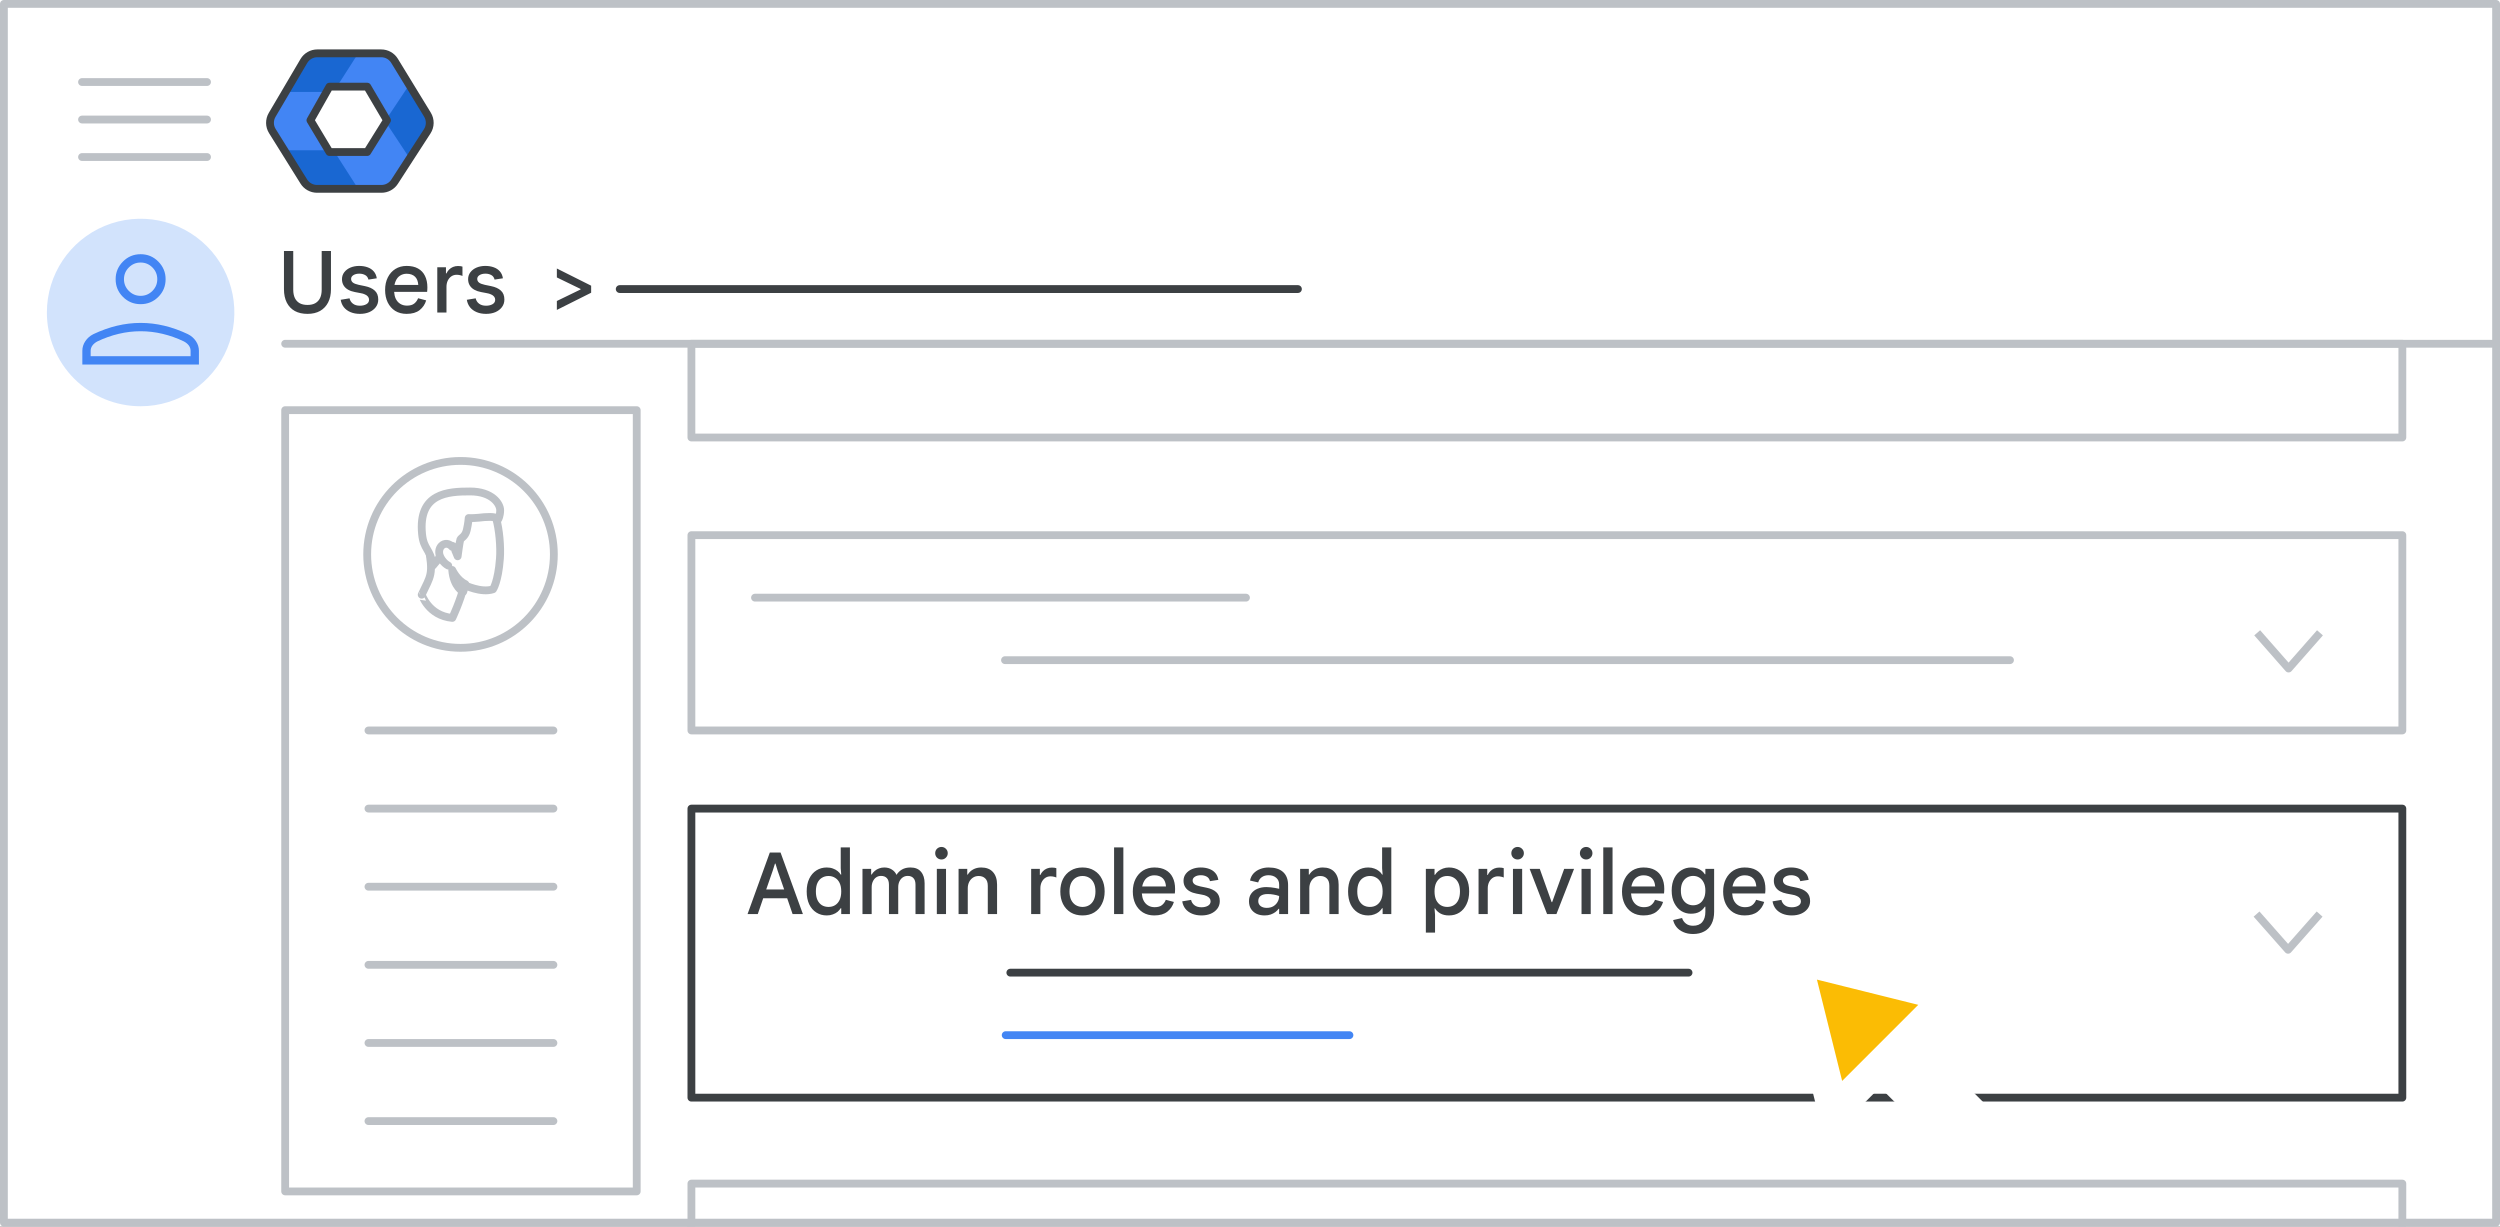 <svg width="320" height="157" viewBox="0 0 320 157" fill="none" xmlns="http://www.w3.org/2000/svg">
<rect x="0" y="0" width="320" height="157" fill="#333333" stroke="none"/>
<g id="admin-users-roles" clip-path="url(#clip0_1_17459)">
<rect width="320" height="157" fill="white"/>
<rect id="Rectangle" x="0.5" y="0.5" width="319" height="156" fill="white" stroke="#BDC1C6" stroke-linejoin="round"/>
<path id="Line" d="M36.5 44H319" stroke="#BDC1C6" stroke-linecap="round"/>
<g id="Admin icon - illustrated">
<g id="Group">
<path id="Vector" d="M36.407 19.233L38.831 23.168C39.214 23.791 39.922 24.174 40.688 24.174H45.849L44.92 21.531L42.688 19.233L39.547 18.721L36.407 19.233Z" fill="#1967D2"/>
<path id="Vector_2" d="M54.859 14.494L52.506 10.673L50.482 12.774L49.287 15.5L50.585 18.417L52.49 20.35L54.859 16.506C55.242 15.883 55.242 15.117 54.859 14.494Z" fill="#1967D2"/>
<path id="Vector_3" d="M45.85 6.826H40.69C39.923 6.826 39.215 7.209 38.832 7.832L36.407 11.767L39.547 12.278L42.688 11.767L44.98 9.469L45.85 6.826Z" fill="#1967D2"/>
<path id="Vector_4" d="M40.299 15.5L42.688 11.767H36.408L34.728 14.494C34.345 15.117 34.345 15.883 34.728 16.506L36.408 19.233H42.688L40.299 15.5Z" fill="#4285F4"/>
<path id="Vector_5" d="M46.898 11.767L49.287 15.5L52.505 10.673L50.755 7.832C50.372 7.209 49.663 6.826 48.897 6.826H45.85L42.688 11.767H46.898Z" fill="#4285F4"/>
<path id="Vector_6" d="M46.898 19.233H42.688L45.85 24.174H48.897C49.663 24.174 50.372 23.791 50.755 23.168L52.491 20.35L49.287 15.5L46.898 19.233Z" fill="#4285F4"/>
</g>
<path id="Path 19" fill-rule="evenodd" clip-rule="evenodd" d="M42.168 11.092H47.008L49.538 15.396L47.008 19.459H42.168L39.732 15.396L42.168 11.092Z" fill="white" stroke="#3C4043" stroke-linejoin="round"/>
<path id="Path 19_2" fill-rule="evenodd" clip-rule="evenodd" d="M38.894 7.811C39.253 7.201 39.909 6.826 40.617 6.826H48.793C49.49 6.826 50.136 7.188 50.499 7.783L54.714 14.676C55.115 15.332 55.104 16.16 54.686 16.806L50.506 23.261C50.137 23.83 49.505 24.174 48.827 24.174H40.584C39.894 24.174 39.252 23.818 38.887 23.232L34.862 16.778C34.467 16.146 34.457 15.347 34.835 14.705L38.894 7.811Z" stroke="#3C4043" stroke-linejoin="round"/>
</g>
<g id="Menu">
<path id="Line_2" d="M10.5 10.5H26.5" stroke="#BDC1C6" stroke-linecap="round" stroke-linejoin="round"/>
<path id="Line_3" d="M10.5 15.3H26.5" stroke="#BDC1C6" stroke-linecap="round" stroke-linejoin="round"/>
<path id="Line_4" d="M10.5 20.1H26.5" stroke="#BDC1C6" stroke-linecap="round" stroke-linejoin="round"/>
</g>
<g id="nav-directory-on">
<path id="Path" d="M18 52C22.854 52 27.23 49.076 29.087 44.591C30.944 40.107 29.916 34.945 26.484 31.514C23.051 28.082 17.889 27.056 13.405 28.915C8.921 30.773 5.998 35.15 6 40.004C6 43.186 7.264 46.238 9.515 48.488C11.765 50.738 14.818 52.001 18 52Z" fill="#D2E3FC"/>
<g id="person_BASELINE_P900">
<path id="Shape" fill-rule="evenodd" clip-rule="evenodd" d="M15.735 38.001C16.357 38.623 17.112 38.934 18 38.934C18.888 38.934 19.643 38.623 20.265 38.001C20.887 37.38 21.198 36.624 21.198 35.736C21.198 34.866 20.887 34.115 20.265 33.484C19.643 32.854 18.888 32.538 18 32.538C17.112 32.538 16.357 32.854 15.735 33.484C15.113 34.115 14.802 34.866 14.802 35.736C14.802 36.624 15.113 37.38 15.735 38.001ZM10.539 44.903V46.662H25.462V44.903C25.462 44.459 25.333 44.046 25.076 43.664C24.818 43.282 24.476 42.985 24.049 42.771C23.037 42.292 22.029 41.932 21.025 41.692C20.021 41.452 19.013 41.332 18 41.332C16.988 41.332 15.979 41.452 14.976 41.692C13.972 41.932 12.964 42.292 11.951 42.771C11.525 42.985 11.183 43.282 10.925 43.664C10.668 44.046 10.539 44.459 10.539 44.903ZM24.396 45.596V44.903C24.396 44.655 24.32 44.428 24.17 44.223C24.018 44.019 23.809 43.846 23.543 43.704C22.655 43.278 21.744 42.954 20.812 42.732C19.879 42.51 18.942 42.398 18 42.398C17.058 42.398 16.122 42.51 15.189 42.732C14.256 42.954 13.345 43.278 12.457 43.704C12.191 43.846 11.982 44.019 11.832 44.223C11.68 44.428 11.604 44.655 11.604 44.903V45.596H24.396ZM19.506 37.241C19.088 37.659 18.586 37.868 18 37.868C17.414 37.868 16.912 37.659 16.495 37.241C16.077 36.824 15.868 36.322 15.868 35.736C15.868 35.15 16.077 34.648 16.495 34.231C16.912 33.813 17.414 33.604 18 33.604C18.586 33.604 19.088 33.813 19.506 34.231C19.923 34.648 20.132 35.15 20.132 35.736C20.132 36.322 19.923 36.824 19.506 37.241Z" fill="#4285F4"/>
</g>
</g>
<rect id="Rectangle_2" x="36.5" y="52.5" width="45" height="100" fill="white" stroke="#BDC1C6" stroke-linejoin="round"/>
<rect id="Rectangle_3" x="88.5" y="68.5" width="219" height="25" stroke="#BDC1C6" stroke-linejoin="round"/>
<g id="Group-3">
<path id="Line-2" d="M96.64 76.5H159.486" stroke="#BDC1C6" stroke-linecap="round" stroke-linejoin="round"/>
<path id="Line-2_2" d="M128.64 84.5H257.279" stroke="#BDC1C6" stroke-linecap="round" stroke-linejoin="round"/>
</g>
<path id="Path-21" d="M288.92 81L292.938 85.573L296.956 81" stroke="#BDC1C6" stroke-linejoin="round"/>
<rect id="Rectangle_4" x="88.5" y="103.5" width="219" height="37" stroke="#3C4043" stroke-linejoin="round"/>
<g id="Group-3_2">
<g id="UI/line-dark-grey">
<path id="Line 5" d="M129.323 124.5H216.134" stroke="#3C4043" stroke-linecap="round" stroke-linejoin="round"/>
</g>
<path id="Line-2_3" d="M128.729 132.5H172.729" stroke="#4285F4" stroke-linecap="round" stroke-linejoin="round"/>
</g>
<path id="Path-21_2" d="M288.838 117L292.874 121.573L296.91 117" stroke="#BDC1C6" stroke-linejoin="round"/>
<g id="Group 3">
<rect id="Rectangle_5" x="88.5" y="44" width="219" height="12" stroke="#BDC1C6" stroke-linejoin="round"/>
</g>
<g id="Group 3_2">
<rect id="Rectangle_6" x="88.5" y="151.5" width="219" height="12" stroke="#BDC1C6" stroke-linejoin="round"/>
</g>
<g id="People/profile7 greyscale">
<g id="Group 22">
<ellipse id="Oval" cx="58.947" cy="70.961" rx="11.947" ry="11.961" fill="white" stroke="#BDC1C6"/>
</g>
<path id="Fill 1" fill-rule="evenodd" clip-rule="evenodd" d="M57.897 79.093C57.897 79.093 58.922 76.943 59.425 74.875C59.425 74.875 61.576 75.94 63.104 75.428C63.104 75.428 63.767 74.486 63.989 71.516C64.109 70.022 63.908 67.749 63.506 66.356C63.064 64.78 61.556 63.715 59.083 64.104C55.726 64.616 54.178 66.5 54.801 69.755C55.525 73.626 55.143 73.626 53.977 76.124C53.997 76.103 54.821 78.806 57.897 79.093Z" fill="white"/>
<path id="Stroke 3" fill-rule="evenodd" clip-rule="evenodd" d="M57.897 79.093C57.897 79.093 58.922 76.943 59.425 74.875C59.425 74.875 61.576 75.94 63.104 75.428C63.104 75.428 63.767 74.486 63.989 71.516C64.109 70.022 63.908 67.749 63.506 66.356C63.064 64.78 61.556 63.715 59.083 64.104C55.726 64.616 54.178 66.5 54.801 69.755C55.525 73.626 55.143 73.626 53.977 76.124C53.997 76.103 54.821 78.806 57.897 79.093Z" stroke="#BDC1C6" stroke-linecap="round" stroke-linejoin="round"/>
<path id="Fill 5" fill-rule="evenodd" clip-rule="evenodd" d="M59.296 75.744C59.296 75.744 58.065 75.164 57.884 72.954C57.884 72.954 58.489 74.271 59.558 74.762C59.558 74.762 59.498 75.007 59.457 75.208C59.377 75.432 59.296 75.744 59.296 75.744Z" fill="#BDC1C6"/>
<path id="Stroke 7" fill-rule="evenodd" clip-rule="evenodd" d="M59.296 75.744C59.296 75.744 58.065 75.164 57.884 72.954C57.884 72.954 58.489 74.271 59.558 74.762C59.558 74.762 59.498 75.007 59.457 75.208C59.377 75.432 59.296 75.744 59.296 75.744Z" stroke="#BDC1C6" stroke-linecap="round" stroke-linejoin="round"/>
<path id="Fill 9" fill-rule="evenodd" clip-rule="evenodd" d="M55.413 72.395C55.413 72.395 56.422 71.268 56.623 70.715C56.785 70.326 57.43 69.998 57.773 69.875C57.894 69.834 58.014 69.875 58.055 69.998C58.216 70.326 58.498 70.961 58.579 71.207C58.579 71.207 58.821 69.321 58.922 69.076C59.023 68.83 59.547 68.707 59.749 67.846C59.95 66.985 59.991 66.309 59.991 66.309C59.991 66.309 60.353 66.35 61.261 66.268C62.148 66.165 63.459 66.042 63.781 66.452C63.781 66.452 64.023 66.022 64.023 65.305C64.023 64.505 63.011 62.907 60.168 62.907C57.325 62.907 53.518 63.112 54.022 68.338C54.22 70.387 55.071 70.182 55.413 72.395Z" fill="white"/>
<path id="Stroke 11" fill-rule="evenodd" clip-rule="evenodd" d="M55.413 72.395C55.413 72.395 56.422 71.268 56.623 70.715C56.785 70.326 57.43 69.998 57.773 69.875C57.894 69.834 58.014 69.875 58.055 69.998C58.216 70.326 58.498 70.961 58.579 71.207C58.579 71.207 58.821 69.321 58.922 69.076C59.023 68.83 59.547 68.707 59.749 67.846C59.95 66.985 59.991 66.309 59.991 66.309C59.991 66.309 60.353 66.35 61.261 66.268C62.148 66.165 63.459 66.042 63.781 66.452C63.781 66.452 64.023 66.022 64.023 65.305C64.023 64.505 63.011 62.907 60.168 62.907C57.325 62.907 53.518 63.112 54.022 68.338C54.22 70.387 55.071 70.182 55.413 72.395Z" stroke="#BDC1C6" stroke-linecap="round" stroke-linejoin="round"/>
<path id="Fill 13" fill-rule="evenodd" clip-rule="evenodd" d="M57.884 69.999C57.884 69.999 57.521 69.54 57.013 69.612C56.504 69.685 56.166 70.193 56.214 70.75C56.238 71.306 56.771 72.081 57.376 72.395" fill="white"/>
<path id="Stroke 15" d="M57.884 69.999C57.884 69.999 57.521 69.54 57.013 69.612C56.504 69.685 56.166 70.193 56.214 70.75C56.238 71.306 56.771 72.081 57.376 72.395" stroke="#BDC1C6" stroke-linecap="round" stroke-linejoin="round"/>
</g>
<path id="Line 5_2" d="M47.162 93.5H70.838" stroke="#BDC1C6" stroke-linecap="round" stroke-linejoin="round"/>
<path id="Line 5_3" d="M47.162 103.5H70.838" stroke="#BDC1C6" stroke-linecap="round" stroke-linejoin="round"/>
<path id="Line 5_4" d="M47.162 113.5H70.838" stroke="#BDC1C6" stroke-linecap="round" stroke-linejoin="round"/>
<path id="Line 5_5" d="M47.162 123.5H70.838" stroke="#BDC1C6" stroke-linecap="round" stroke-linejoin="round"/>
<path id="Line 5_6" d="M47.162 133.5H70.838" stroke="#BDC1C6" stroke-linecap="round" stroke-linejoin="round"/>
<path id="Line 5_7" d="M47.162 143.5H70.838" stroke="#BDC1C6" stroke-linecap="round" stroke-linejoin="round"/>
<g id="Cursor">
<g id="Union">
<mask id="path-42-outside-1_1_17459" maskUnits="userSpaceOnUse" x="219.538" y="112.584" width="44.548" height="44.548" fill="black">
<rect fill="white" x="219.538" y="112.584" width="44.548" height="44.548"/>
<path fill-rule="evenodd" clip-rule="evenodd" d="M231.436 123.047C230.704 122.865 230.042 123.527 230.224 124.259L234.281 140.559C234.469 141.314 235.409 141.574 235.959 141.024L240.639 136.344L251.089 146.794C251.87 147.575 253.136 147.575 253.917 146.794C254.698 146.013 254.698 144.747 253.917 143.966L243.468 133.516L248.202 128.782C248.751 128.232 248.491 127.292 247.736 127.104L231.436 123.047Z"/>
</mask>
<path fill-rule="evenodd" clip-rule="evenodd" d="M231.436 123.047C230.704 122.865 230.042 123.527 230.224 124.259L234.281 140.559C234.469 141.314 235.409 141.574 235.959 141.024L240.639 136.344L251.089 146.794C251.87 147.575 253.136 147.575 253.917 146.794C254.698 146.013 254.698 144.747 253.917 143.966L243.468 133.516L248.202 128.782C248.751 128.232 248.491 127.292 247.736 127.104L231.436 123.047Z" fill="#FBBC04"/>
<path d="M230.224 124.259L232.165 123.776L232.165 123.776L230.224 124.259ZM231.436 123.047L231.919 121.106L231.919 121.106L231.436 123.047ZM234.281 140.559L236.222 140.076L236.222 140.076L234.281 140.559ZM235.959 141.024L234.545 139.61L235.959 141.024ZM240.639 136.344L242.053 134.93L240.639 133.516L239.225 134.93L240.639 136.344ZM243.468 133.516L242.053 132.101L240.639 133.516L242.053 134.93L243.468 133.516ZM247.736 127.104L247.253 129.045H247.253L247.736 127.104ZM232.165 123.776C232.347 124.508 231.685 125.17 230.953 124.988L231.919 121.106C229.724 120.56 227.737 122.547 228.283 124.742L232.165 123.776ZM236.222 140.076L232.165 123.776L228.283 124.742L232.341 141.042L236.222 140.076ZM234.545 139.61C235.095 139.06 236.034 139.321 236.222 140.076L232.341 141.042C232.904 143.306 235.723 144.088 237.373 142.439L234.545 139.61ZM239.225 134.93L234.545 139.61L237.373 142.439L242.053 137.758L239.225 134.93ZM252.503 145.38L242.053 134.93L239.225 137.758L249.675 148.208L252.503 145.38ZM252.503 145.38L249.675 148.208C251.237 149.77 253.77 149.77 255.332 148.208L252.503 145.38ZM252.503 145.38L252.503 145.38L255.332 148.208C256.894 146.646 256.894 144.113 255.332 142.551L252.503 145.38ZM242.053 134.93L252.503 145.38L255.332 142.551L244.882 132.101L242.053 134.93ZM246.787 127.368L242.053 132.101L244.882 134.93L249.616 130.196L246.787 127.368ZM247.253 129.045C246.498 128.857 246.237 127.917 246.787 127.368L249.616 130.196C251.266 128.546 250.483 125.727 248.219 125.163L247.253 129.045ZM230.953 124.988L247.253 129.045L248.219 125.163L231.919 121.106L230.953 124.988Z" fill="white" mask="url(#path-42-outside-1_1_17459)"/>
</g>
</g>
<path id="Line 5_8" d="M79.323 37H166.134" stroke="#3C4043" stroke-linecap="round" stroke-linejoin="round"/>
<path id="Users &#62;" d="M39.361 40.176C38.73 40.176 38.191 40.055 37.744 39.813C37.297 39.564 36.952 39.204 36.71 38.735C36.468 38.258 36.347 37.686 36.347 37.019V32.124H37.535V37.085C37.535 37.503 37.605 37.859 37.744 38.152C37.883 38.438 38.089 38.658 38.36 38.812C38.631 38.959 38.965 39.032 39.361 39.032C39.757 39.032 40.087 38.959 40.351 38.812C40.622 38.658 40.828 38.438 40.967 38.152C41.106 37.859 41.176 37.503 41.176 37.085V32.124H42.364V37.019C42.364 37.672 42.243 38.236 42.001 38.713C41.759 39.182 41.414 39.545 40.967 39.802C40.52 40.051 39.984 40.176 39.361 40.176ZM46.073 40.176C45.626 40.176 45.226 40.103 44.874 39.956C44.522 39.809 44.236 39.6 44.016 39.329C43.803 39.058 43.668 38.739 43.609 38.372L44.742 38.185C44.801 38.464 44.944 38.691 45.171 38.867C45.398 39.043 45.699 39.131 46.073 39.131C46.388 39.131 46.66 39.069 46.887 38.944C47.122 38.812 47.239 38.621 47.239 38.372C47.239 38.218 47.195 38.086 47.107 37.976C47.019 37.859 46.891 37.763 46.722 37.69C46.561 37.609 46.359 37.551 46.117 37.514L45.424 37.382C45.101 37.323 44.815 37.224 44.566 37.085C44.317 36.946 44.122 36.762 43.983 36.535C43.844 36.308 43.774 36.04 43.774 35.732C43.774 35.395 43.873 35.098 44.071 34.841C44.269 34.584 44.533 34.386 44.863 34.247C45.2 34.108 45.571 34.038 45.974 34.038C46.377 34.038 46.737 34.097 47.052 34.214C47.367 34.324 47.628 34.496 47.833 34.731C48.038 34.958 48.17 35.255 48.229 35.622L47.162 35.787C47.089 35.508 46.946 35.314 46.733 35.204C46.52 35.087 46.275 35.028 45.996 35.028C45.688 35.028 45.435 35.09 45.237 35.215C45.039 35.34 44.94 35.501 44.94 35.699C44.94 35.89 45.017 36.047 45.171 36.172C45.325 36.289 45.571 36.385 45.908 36.458L46.711 36.623C47.254 36.733 47.672 36.924 47.965 37.195C48.266 37.466 48.416 37.848 48.416 38.339C48.416 38.713 48.31 39.039 48.097 39.318C47.892 39.589 47.613 39.802 47.261 39.956C46.909 40.103 46.513 40.176 46.073 40.176ZM52.043 40.176C51.486 40.176 50.998 40.048 50.58 39.791C50.169 39.527 49.85 39.164 49.623 38.702C49.403 38.24 49.293 37.712 49.293 37.118C49.293 36.502 49.41 35.963 49.645 35.501C49.88 35.039 50.202 34.68 50.613 34.423C51.031 34.166 51.508 34.038 52.043 34.038C52.63 34.038 53.117 34.148 53.506 34.368C53.902 34.588 54.199 34.903 54.397 35.314C54.602 35.725 54.705 36.216 54.705 36.788C54.705 36.891 54.701 36.993 54.694 37.096C54.694 37.191 54.687 37.279 54.672 37.36H50.448C50.47 37.69 50.536 37.976 50.646 38.218C50.785 38.511 50.98 38.735 51.229 38.889C51.478 39.043 51.764 39.12 52.087 39.12C52.49 39.12 52.802 39.032 53.022 38.856C53.249 38.673 53.414 38.445 53.517 38.174L54.551 38.449C54.404 38.948 54.126 39.362 53.715 39.692C53.304 40.015 52.747 40.176 52.043 40.176ZM50.492 36.469H53.539C53.524 36.249 53.484 36.051 53.418 35.875C53.352 35.699 53.257 35.549 53.132 35.424C53.007 35.299 52.853 35.204 52.67 35.138C52.494 35.072 52.289 35.039 52.054 35.039C51.739 35.039 51.456 35.12 51.207 35.281C50.965 35.435 50.778 35.666 50.646 35.974C50.58 36.121 50.529 36.286 50.492 36.469ZM55.972 40V34.214H57.083V34.995H57.149C57.23 34.812 57.34 34.65 57.479 34.511C57.626 34.364 57.794 34.251 57.985 34.17C58.183 34.089 58.396 34.049 58.623 34.049C58.762 34.049 58.876 34.056 58.964 34.071C59.052 34.086 59.129 34.104 59.195 34.126V35.325C59.092 35.274 58.979 35.237 58.854 35.215C58.729 35.186 58.594 35.171 58.447 35.171C58.198 35.171 57.974 35.237 57.776 35.369C57.585 35.501 57.431 35.684 57.314 35.919C57.204 36.154 57.149 36.418 57.149 36.711V40H55.972ZM62.218 40.176C61.771 40.176 61.371 40.103 61.019 39.956C60.667 39.809 60.381 39.6 60.161 39.329C59.949 39.058 59.813 38.739 59.754 38.372L60.887 38.185C60.946 38.464 61.089 38.691 61.316 38.867C61.544 39.043 61.844 39.131 62.218 39.131C62.534 39.131 62.805 39.069 63.032 38.944C63.267 38.812 63.384 38.621 63.384 38.372C63.384 38.218 63.34 38.086 63.252 37.976C63.164 37.859 63.036 37.763 62.867 37.69C62.706 37.609 62.504 37.551 62.262 37.514L61.569 37.382C61.247 37.323 60.961 37.224 60.711 37.085C60.462 36.946 60.268 36.762 60.128 36.535C59.989 36.308 59.919 36.04 59.919 35.732C59.919 35.395 60.018 35.098 60.216 34.841C60.414 34.584 60.678 34.386 61.008 34.247C61.346 34.108 61.716 34.038 62.119 34.038C62.523 34.038 62.882 34.097 63.197 34.214C63.513 34.324 63.773 34.496 63.978 34.731C64.184 34.958 64.316 35.255 64.374 35.622L63.307 35.787C63.234 35.508 63.091 35.314 62.878 35.204C62.666 35.087 62.42 35.028 62.141 35.028C61.833 35.028 61.58 35.09 61.382 35.215C61.184 35.34 61.085 35.501 61.085 35.699C61.085 35.89 61.162 36.047 61.316 36.172C61.47 36.289 61.716 36.385 62.053 36.458L62.856 36.623C63.399 36.733 63.817 36.924 64.11 37.195C64.411 37.466 64.561 37.848 64.561 38.339C64.561 38.713 64.455 39.039 64.242 39.318C64.037 39.589 63.758 39.802 63.406 39.956C63.054 40.103 62.658 40.176 62.218 40.176ZM71.278 39.67V38.526L74.314 37.052V36.986L71.278 35.512V34.368L75.667 36.568V37.47L71.278 39.67Z" fill="#3C4043"/>
<path id="Admin roles and priv" d="M95.687 117L98.536 109.124H99.911L102.771 117H101.451L100.758 114.976H97.689L96.996 117H95.687ZM100.373 113.854L99.537 111.445L99.262 110.543H99.196L98.91 111.445L98.074 113.854H100.373ZM105.83 117.176C105.324 117.176 104.877 117.051 104.488 116.802C104.099 116.553 103.795 116.201 103.575 115.746C103.362 115.284 103.256 114.738 103.256 114.107C103.256 113.469 103.366 112.923 103.586 112.468C103.806 112.013 104.11 111.661 104.499 111.412C104.888 111.163 105.331 111.038 105.83 111.038C106.123 111.038 106.384 111.082 106.611 111.17C106.846 111.251 107.047 111.361 107.216 111.5C107.385 111.632 107.517 111.782 107.612 111.951H107.678L107.612 111.126V108.464H108.789V117H107.678V116.252H107.612C107.509 116.413 107.374 116.567 107.205 116.714C107.036 116.853 106.835 116.963 106.6 117.044C106.373 117.132 106.116 117.176 105.83 117.176ZM106.05 116.087C106.365 116.087 106.644 116.014 106.886 115.867C107.135 115.713 107.33 115.489 107.469 115.196C107.608 114.903 107.678 114.54 107.678 114.107C107.678 113.667 107.608 113.304 107.469 113.018C107.33 112.725 107.135 112.505 106.886 112.358C106.644 112.204 106.365 112.127 106.05 112.127C105.735 112.127 105.452 112.204 105.203 112.358C104.961 112.505 104.77 112.725 104.631 113.018C104.499 113.304 104.433 113.667 104.433 114.107C104.433 114.54 104.499 114.903 104.631 115.196C104.77 115.489 104.961 115.713 105.203 115.867C105.452 116.014 105.735 116.087 106.05 116.087ZM110.397 117V111.214H111.508V111.94H111.574C111.676 111.764 111.808 111.61 111.97 111.478C112.131 111.339 112.314 111.232 112.52 111.159C112.725 111.078 112.945 111.038 113.18 111.038C113.568 111.038 113.895 111.126 114.159 111.302C114.43 111.471 114.628 111.698 114.753 111.984C114.921 111.705 115.152 111.478 115.446 111.302C115.746 111.126 116.109 111.038 116.535 111.038C117.136 111.038 117.587 111.221 117.888 111.588C118.196 111.947 118.35 112.439 118.35 113.062V117H117.184V113.249C117.184 112.868 117.096 112.585 116.92 112.402C116.751 112.211 116.509 112.116 116.194 112.116C115.952 112.116 115.739 112.178 115.556 112.303C115.372 112.428 115.229 112.6 115.127 112.82C115.024 113.033 114.973 113.282 114.973 113.568V117H113.785V113.26C113.785 112.871 113.697 112.585 113.521 112.402C113.345 112.211 113.095 112.116 112.773 112.116C112.538 112.116 112.329 112.178 112.146 112.303C111.97 112.428 111.83 112.6 111.728 112.82C111.625 113.04 111.574 113.293 111.574 113.579V117H110.397ZM119.914 117V111.214H121.091V117H119.914ZM120.508 110.015C120.288 110.015 120.098 109.938 119.936 109.784C119.782 109.623 119.705 109.432 119.705 109.212C119.705 108.985 119.782 108.794 119.936 108.64C120.098 108.486 120.288 108.409 120.508 108.409C120.728 108.409 120.915 108.486 121.069 108.64C121.231 108.794 121.311 108.985 121.311 109.212C121.311 109.432 121.231 109.623 121.069 109.784C120.915 109.938 120.728 110.015 120.508 110.015ZM122.697 117V111.214H123.808V111.951H123.874C124.028 111.68 124.255 111.46 124.556 111.291C124.864 111.122 125.208 111.038 125.59 111.038C126.25 111.038 126.752 111.232 127.097 111.621C127.449 112.01 127.625 112.549 127.625 113.238V117H126.437V113.392C126.437 112.959 126.327 112.64 126.107 112.435C125.894 112.23 125.615 112.127 125.271 112.127C124.985 112.127 124.735 112.2 124.523 112.347C124.317 112.486 124.156 112.677 124.039 112.919C123.929 113.154 123.874 113.418 123.874 113.711V117H122.697ZM131.989 117V111.214H133.1V111.995H133.166C133.246 111.812 133.356 111.65 133.496 111.511C133.642 111.364 133.811 111.251 134.002 111.17C134.2 111.089 134.412 111.049 134.64 111.049C134.779 111.049 134.893 111.056 134.981 111.071C135.069 111.086 135.146 111.104 135.212 111.126V112.325C135.109 112.274 134.995 112.237 134.871 112.215C134.746 112.186 134.61 112.171 134.464 112.171C134.214 112.171 133.991 112.237 133.793 112.369C133.602 112.501 133.448 112.684 133.331 112.919C133.221 113.154 133.166 113.418 133.166 113.711V117H131.989ZM138.557 117.176C137.978 117.176 137.475 117.048 137.05 116.791C136.625 116.527 136.295 116.164 136.06 115.702C135.833 115.24 135.719 114.708 135.719 114.107C135.719 113.498 135.833 112.967 136.06 112.512C136.295 112.05 136.625 111.691 137.05 111.434C137.475 111.17 137.978 111.038 138.557 111.038C139.144 111.038 139.646 111.17 140.064 111.434C140.489 111.691 140.816 112.05 141.043 112.512C141.278 112.967 141.395 113.498 141.395 114.107C141.395 114.708 141.278 115.24 141.043 115.702C140.816 116.164 140.489 116.527 140.064 116.791C139.646 117.048 139.144 117.176 138.557 117.176ZM138.557 116.087C138.887 116.087 139.177 116.01 139.426 115.856C139.675 115.702 139.87 115.478 140.009 115.185C140.148 114.884 140.218 114.525 140.218 114.107C140.218 113.682 140.148 113.322 140.009 113.029C139.87 112.736 139.675 112.512 139.426 112.358C139.177 112.204 138.891 112.127 138.568 112.127C138.238 112.127 137.948 112.204 137.699 112.358C137.45 112.512 137.252 112.736 137.105 113.029C136.966 113.322 136.896 113.682 136.896 114.107C136.896 114.532 136.966 114.892 137.105 115.185C137.252 115.478 137.45 115.702 137.699 115.856C137.956 116.01 138.242 116.087 138.557 116.087ZM142.602 117V108.464H143.79V117H142.602ZM147.75 117.176C147.193 117.176 146.705 117.048 146.287 116.791C145.876 116.527 145.557 116.164 145.33 115.702C145.11 115.24 145 114.712 145 114.118C145 113.502 145.117 112.963 145.352 112.501C145.587 112.039 145.909 111.68 146.32 111.423C146.738 111.166 147.215 111.038 147.75 111.038C148.337 111.038 148.824 111.148 149.213 111.368C149.609 111.588 149.906 111.903 150.104 112.314C150.309 112.725 150.412 113.216 150.412 113.788C150.412 113.891 150.408 113.993 150.401 114.096C150.401 114.191 150.394 114.279 150.379 114.36H146.155C146.177 114.69 146.243 114.976 146.353 115.218C146.492 115.511 146.687 115.735 146.936 115.889C147.185 116.043 147.471 116.12 147.794 116.12C148.197 116.12 148.509 116.032 148.729 115.856C148.956 115.673 149.121 115.445 149.224 115.174L150.258 115.449C150.111 115.948 149.833 116.362 149.422 116.692C149.011 117.015 148.454 117.176 147.75 117.176ZM146.199 113.469H149.246C149.231 113.249 149.191 113.051 149.125 112.875C149.059 112.699 148.964 112.549 148.839 112.424C148.714 112.299 148.56 112.204 148.377 112.138C148.201 112.072 147.996 112.039 147.761 112.039C147.446 112.039 147.163 112.12 146.914 112.281C146.672 112.435 146.485 112.666 146.353 112.974C146.287 113.121 146.236 113.286 146.199 113.469ZM153.79 117.176C153.342 117.176 152.943 117.103 152.591 116.956C152.239 116.809 151.953 116.6 151.733 116.329C151.52 116.058 151.384 115.739 151.326 115.372L152.459 115.185C152.517 115.464 152.66 115.691 152.888 115.867C153.115 116.043 153.416 116.131 153.79 116.131C154.105 116.131 154.376 116.069 154.604 115.944C154.838 115.812 154.956 115.621 154.956 115.372C154.956 115.218 154.912 115.086 154.824 114.976C154.736 114.859 154.607 114.763 154.439 114.69C154.277 114.609 154.076 114.551 153.834 114.514L153.141 114.382C152.818 114.323 152.532 114.224 152.283 114.085C152.033 113.946 151.839 113.762 151.7 113.535C151.56 113.308 151.491 113.04 151.491 112.732C151.491 112.395 151.59 112.098 151.788 111.841C151.986 111.584 152.25 111.386 152.58 111.247C152.917 111.108 153.287 111.038 153.691 111.038C154.094 111.038 154.453 111.097 154.769 111.214C155.084 111.324 155.344 111.496 155.55 111.731C155.755 111.958 155.887 112.255 155.946 112.622L154.879 112.787C154.805 112.508 154.662 112.314 154.45 112.204C154.237 112.087 153.991 112.028 153.713 112.028C153.405 112.028 153.152 112.09 152.954 112.215C152.756 112.34 152.657 112.501 152.657 112.699C152.657 112.89 152.734 113.047 152.888 113.172C153.042 113.289 153.287 113.385 153.625 113.458L154.428 113.623C154.97 113.733 155.388 113.924 155.682 114.195C155.982 114.466 156.133 114.848 156.133 115.339C156.133 115.713 156.026 116.039 155.814 116.318C155.608 116.589 155.33 116.802 154.978 116.956C154.626 117.103 154.23 117.176 153.79 117.176ZM161.872 117.176C161.468 117.176 161.116 117.103 160.816 116.956C160.515 116.802 160.28 116.589 160.112 116.318C159.95 116.047 159.87 115.724 159.87 115.35C159.87 114.961 159.969 114.635 160.167 114.371C160.365 114.1 160.632 113.894 160.97 113.755C161.307 113.616 161.677 113.546 162.081 113.546C162.286 113.546 162.48 113.557 162.664 113.579C162.847 113.594 163.027 113.619 163.203 113.656C163.379 113.685 163.555 113.722 163.731 113.766V113.216C163.731 112.857 163.606 112.571 163.357 112.358C163.107 112.138 162.777 112.028 162.367 112.028C162.037 112.028 161.754 112.109 161.52 112.27C161.292 112.424 161.135 112.651 161.047 112.952L160.002 112.71C160.075 112.351 160.225 112.046 160.453 111.797C160.687 111.548 160.97 111.361 161.3 111.236C161.637 111.104 161.996 111.038 162.378 111.038C163.192 111.038 163.811 111.232 164.237 111.621C164.662 112.01 164.875 112.567 164.875 113.293V117H163.731V116.329H163.665C163.555 116.476 163.415 116.615 163.247 116.747C163.078 116.872 162.88 116.974 162.653 117.055C162.425 117.136 162.165 117.176 161.872 117.176ZM162.136 116.208C162.458 116.208 162.737 116.142 162.972 116.01C163.206 115.871 163.39 115.687 163.522 115.46C163.661 115.225 163.731 114.969 163.731 114.69C163.489 114.602 163.247 114.54 163.005 114.503C162.763 114.459 162.517 114.437 162.268 114.437C161.879 114.437 161.578 114.514 161.366 114.668C161.16 114.822 161.058 115.049 161.058 115.35C161.058 115.607 161.157 115.816 161.355 115.977C161.56 116.131 161.82 116.208 162.136 116.208ZM166.417 117V111.214H167.528V111.951H167.594C167.748 111.68 167.976 111.46 168.276 111.291C168.584 111.122 168.929 111.038 169.31 111.038C169.97 111.038 170.473 111.232 170.817 111.621C171.169 112.01 171.345 112.549 171.345 113.238V117H170.157V113.392C170.157 112.959 170.047 112.64 169.827 112.435C169.615 112.23 169.336 112.127 168.991 112.127C168.705 112.127 168.456 112.2 168.243 112.347C168.038 112.486 167.877 112.677 167.759 112.919C167.649 113.154 167.594 113.418 167.594 113.711V117H166.417ZM175.128 117.176C174.622 117.176 174.174 117.051 173.786 116.802C173.397 116.553 173.093 116.201 172.873 115.746C172.66 115.284 172.554 114.738 172.554 114.107C172.554 113.469 172.664 112.923 172.884 112.468C173.104 112.013 173.408 111.661 173.797 111.412C174.185 111.163 174.629 111.038 175.128 111.038C175.421 111.038 175.681 111.082 175.909 111.17C176.143 111.251 176.345 111.361 176.514 111.5C176.682 111.632 176.814 111.782 176.91 111.951H176.976L176.91 111.126V108.464H178.087V117H176.976V116.252H176.91C176.807 116.413 176.671 116.567 176.503 116.714C176.334 116.853 176.132 116.963 175.898 117.044C175.67 117.132 175.414 117.176 175.128 117.176ZM175.348 116.087C175.663 116.087 175.942 116.014 176.184 115.867C176.433 115.713 176.627 115.489 176.767 115.196C176.906 114.903 176.976 114.54 176.976 114.107C176.976 113.667 176.906 113.304 176.767 113.018C176.627 112.725 176.433 112.505 176.184 112.358C175.942 112.204 175.663 112.127 175.348 112.127C175.032 112.127 174.75 112.204 174.501 112.358C174.259 112.505 174.068 112.725 173.929 113.018C173.797 113.304 173.731 113.667 173.731 114.107C173.731 114.54 173.797 114.903 173.929 115.196C174.068 115.489 174.259 115.713 174.501 115.867C174.75 116.014 175.032 116.087 175.348 116.087ZM182.509 119.376V111.214H183.62V111.973H183.686C183.789 111.804 183.924 111.65 184.093 111.511C184.269 111.372 184.474 111.258 184.709 111.17C184.944 111.082 185.197 111.038 185.468 111.038C185.974 111.038 186.421 111.163 186.81 111.412C187.199 111.654 187.503 112.006 187.723 112.468C187.943 112.923 188.053 113.469 188.053 114.107C188.053 114.738 187.939 115.284 187.712 115.746C187.492 116.208 187.188 116.564 186.799 116.813C186.418 117.055 185.974 117.176 185.468 117.176C185.028 117.176 184.654 117.088 184.346 116.912C184.045 116.729 183.825 116.516 183.686 116.274H183.62L183.686 117.088V119.376H182.509ZM185.248 116.087C185.563 116.087 185.842 116.014 186.084 115.867C186.333 115.72 186.528 115.5 186.667 115.207C186.806 114.906 186.876 114.54 186.876 114.107C186.876 113.667 186.806 113.3 186.667 113.007C186.528 112.714 186.333 112.494 186.084 112.347C185.842 112.2 185.563 112.127 185.248 112.127C184.94 112.127 184.661 112.2 184.412 112.347C184.17 112.494 183.976 112.714 183.829 113.007C183.69 113.3 183.62 113.667 183.62 114.107C183.62 114.54 183.69 114.906 183.829 115.207C183.976 115.5 184.17 115.72 184.412 115.867C184.661 116.014 184.94 116.087 185.248 116.087ZM189.255 117V111.214H190.366V111.995H190.432C190.513 111.812 190.623 111.65 190.762 111.511C190.909 111.364 191.077 111.251 191.268 111.17C191.466 111.089 191.679 111.049 191.906 111.049C192.045 111.049 192.159 111.056 192.247 111.071C192.335 111.086 192.412 111.104 192.478 111.126V112.325C192.375 112.274 192.262 112.237 192.137 112.215C192.012 112.186 191.877 112.171 191.73 112.171C191.481 112.171 191.257 112.237 191.059 112.369C190.868 112.501 190.714 112.684 190.597 112.919C190.487 113.154 190.432 113.418 190.432 113.711V117H189.255ZM193.659 117V111.214H194.836V117H193.659ZM194.253 110.015C194.033 110.015 193.843 109.938 193.681 109.784C193.527 109.623 193.45 109.432 193.45 109.212C193.45 108.985 193.527 108.794 193.681 108.64C193.843 108.486 194.033 108.409 194.253 108.409C194.473 108.409 194.66 108.486 194.814 108.64C194.976 108.794 195.056 108.985 195.056 109.212C195.056 109.432 194.976 109.623 194.814 109.784C194.66 109.938 194.473 110.015 194.253 110.015ZM198.026 117L195.793 111.214H197.091L198.609 115.471H198.675L200.215 111.214H201.48L199.225 117H198.026ZM202.436 117V111.214H203.613V117H202.436ZM203.03 110.015C202.81 110.015 202.619 109.938 202.458 109.784C202.304 109.623 202.227 109.432 202.227 109.212C202.227 108.985 202.304 108.794 202.458 108.64C202.619 108.486 202.81 108.409 203.03 108.409C203.25 108.409 203.437 108.486 203.591 108.64C203.752 108.794 203.833 108.985 203.833 109.212C203.833 109.432 203.752 109.623 203.591 109.784C203.437 109.938 203.25 110.015 203.03 110.015ZM205.218 117V108.464H206.406V117H205.218ZM210.366 117.176C209.809 117.176 209.321 117.048 208.903 116.791C208.493 116.527 208.174 116.164 207.946 115.702C207.726 115.24 207.616 114.712 207.616 114.118C207.616 113.502 207.734 112.963 207.968 112.501C208.203 112.039 208.526 111.68 208.936 111.423C209.354 111.166 209.831 111.038 210.366 111.038C210.953 111.038 211.441 111.148 211.829 111.368C212.225 111.588 212.522 111.903 212.72 112.314C212.926 112.725 213.028 113.216 213.028 113.788C213.028 113.891 213.025 113.993 213.017 114.096C213.017 114.191 213.01 114.279 212.995 114.36H208.771C208.793 114.69 208.859 114.976 208.969 115.218C209.109 115.511 209.303 115.735 209.552 115.889C209.802 116.043 210.088 116.12 210.41 116.12C210.814 116.12 211.125 116.032 211.345 115.856C211.573 115.673 211.738 115.445 211.84 115.174L212.874 115.449C212.728 115.948 212.449 116.362 212.038 116.692C211.628 117.015 211.07 117.176 210.366 117.176ZM208.815 113.469H211.862C211.848 113.249 211.807 113.051 211.741 112.875C211.675 112.699 211.58 112.549 211.455 112.424C211.331 112.299 211.177 112.204 210.993 112.138C210.817 112.072 210.612 112.039 210.377 112.039C210.062 112.039 209.78 112.12 209.53 112.281C209.288 112.435 209.101 112.666 208.969 112.974C208.903 113.121 208.852 113.286 208.815 113.469ZM216.714 119.552C216.245 119.552 215.83 119.471 215.471 119.31C215.112 119.156 214.822 118.943 214.602 118.672C214.382 118.401 214.235 118.1 214.162 117.77L215.306 117.506C215.394 117.792 215.555 118.027 215.79 118.21C216.025 118.401 216.333 118.496 216.714 118.496C217.235 118.496 217.627 118.338 217.891 118.023C218.155 117.708 218.287 117.271 218.287 116.714V116.054H218.221C218.03 116.34 217.792 116.564 217.506 116.725C217.227 116.879 216.868 116.956 216.428 116.956C215.988 116.956 215.581 116.842 215.207 116.615C214.84 116.38 214.543 116.043 214.316 115.603C214.089 115.163 213.975 114.628 213.975 113.997C213.975 113.366 214.089 112.831 214.316 112.391C214.543 111.951 214.844 111.617 215.218 111.39C215.599 111.155 216.014 111.038 216.461 111.038C216.864 111.038 217.216 111.115 217.517 111.269C217.818 111.423 218.052 111.636 218.221 111.907H218.287V111.214H219.409V116.692C219.409 117.308 219.299 117.829 219.079 118.254C218.859 118.687 218.547 119.009 218.144 119.222C217.741 119.442 217.264 119.552 216.714 119.552ZM216.725 115.878C217.011 115.878 217.271 115.808 217.506 115.669C217.741 115.53 217.928 115.321 218.067 115.042C218.214 114.763 218.287 114.415 218.287 113.997C218.287 113.579 218.214 113.231 218.067 112.952C217.928 112.673 217.741 112.464 217.506 112.325C217.271 112.186 217.011 112.116 216.725 112.116C216.439 112.116 216.175 112.186 215.933 112.325C215.698 112.464 215.508 112.673 215.361 112.952C215.222 113.231 215.152 113.579 215.152 113.997C215.152 114.415 215.222 114.763 215.361 115.042C215.508 115.321 215.698 115.53 215.933 115.669C216.175 115.808 216.439 115.878 216.725 115.878ZM223.311 117.176C222.753 117.176 222.266 117.048 221.848 116.791C221.437 116.527 221.118 116.164 220.891 115.702C220.671 115.24 220.561 114.712 220.561 114.118C220.561 113.502 220.678 112.963 220.913 112.501C221.147 112.039 221.47 111.68 221.881 111.423C222.299 111.166 222.775 111.038 223.311 111.038C223.897 111.038 224.385 111.148 224.774 111.368C225.17 111.588 225.467 111.903 225.665 112.314C225.87 112.725 225.973 113.216 225.973 113.788C225.973 113.891 225.969 113.993 225.962 114.096C225.962 114.191 225.954 114.279 225.94 114.36H221.716C221.738 114.69 221.804 114.976 221.914 115.218C222.053 115.511 222.247 115.735 222.497 115.889C222.746 116.043 223.032 116.12 223.355 116.12C223.758 116.12 224.07 116.032 224.29 115.856C224.517 115.673 224.682 115.445 224.785 115.174L225.819 115.449C225.672 115.948 225.393 116.362 224.983 116.692C224.572 117.015 224.015 117.176 223.311 117.176ZM221.76 113.469H224.807C224.792 113.249 224.752 113.051 224.686 112.875C224.62 112.699 224.524 112.549 224.4 112.424C224.275 112.299 224.121 112.204 223.938 112.138C223.762 112.072 223.556 112.039 223.322 112.039C223.006 112.039 222.724 112.12 222.475 112.281C222.233 112.435 222.046 112.666 221.914 112.974C221.848 113.121 221.796 113.286 221.76 113.469ZM229.35 117.176C228.903 117.176 228.503 117.103 228.151 116.956C227.799 116.809 227.513 116.6 227.293 116.329C227.081 116.058 226.945 115.739 226.886 115.372L228.019 115.185C228.078 115.464 228.221 115.691 228.448 115.867C228.676 116.043 228.976 116.131 229.35 116.131C229.666 116.131 229.937 116.069 230.164 115.944C230.399 115.812 230.516 115.621 230.516 115.372C230.516 115.218 230.472 115.086 230.384 114.976C230.296 114.859 230.168 114.763 229.999 114.69C229.838 114.609 229.636 114.551 229.394 114.514L228.701 114.382C228.379 114.323 228.093 114.224 227.843 114.085C227.594 113.946 227.4 113.762 227.26 113.535C227.121 113.308 227.051 113.04 227.051 112.732C227.051 112.395 227.15 112.098 227.348 111.841C227.546 111.584 227.81 111.386 228.14 111.247C228.478 111.108 228.848 111.038 229.251 111.038C229.655 111.038 230.014 111.097 230.329 111.214C230.645 111.324 230.905 111.496 231.11 111.731C231.316 111.958 231.448 112.255 231.506 112.622L230.439 112.787C230.366 112.508 230.223 112.314 230.01 112.204C229.798 112.087 229.552 112.028 229.273 112.028C228.965 112.028 228.712 112.09 228.514 112.215C228.316 112.34 228.217 112.501 228.217 112.699C228.217 112.89 228.294 113.047 228.448 113.172C228.602 113.289 228.848 113.385 229.185 113.458L229.988 113.623C230.531 113.733 230.949 113.924 231.242 114.195C231.543 114.466 231.693 114.848 231.693 115.339C231.693 115.713 231.587 116.039 231.374 116.318C231.169 116.589 230.89 116.802 230.538 116.956C230.186 117.103 229.79 117.176 229.35 117.176Z" fill="#3C4043"/>
</g>
<defs>
<clipPath id="clip0_1_17459">
<rect width="320" height="157" fill="white"/>
</clipPath>
</defs>
</svg>
